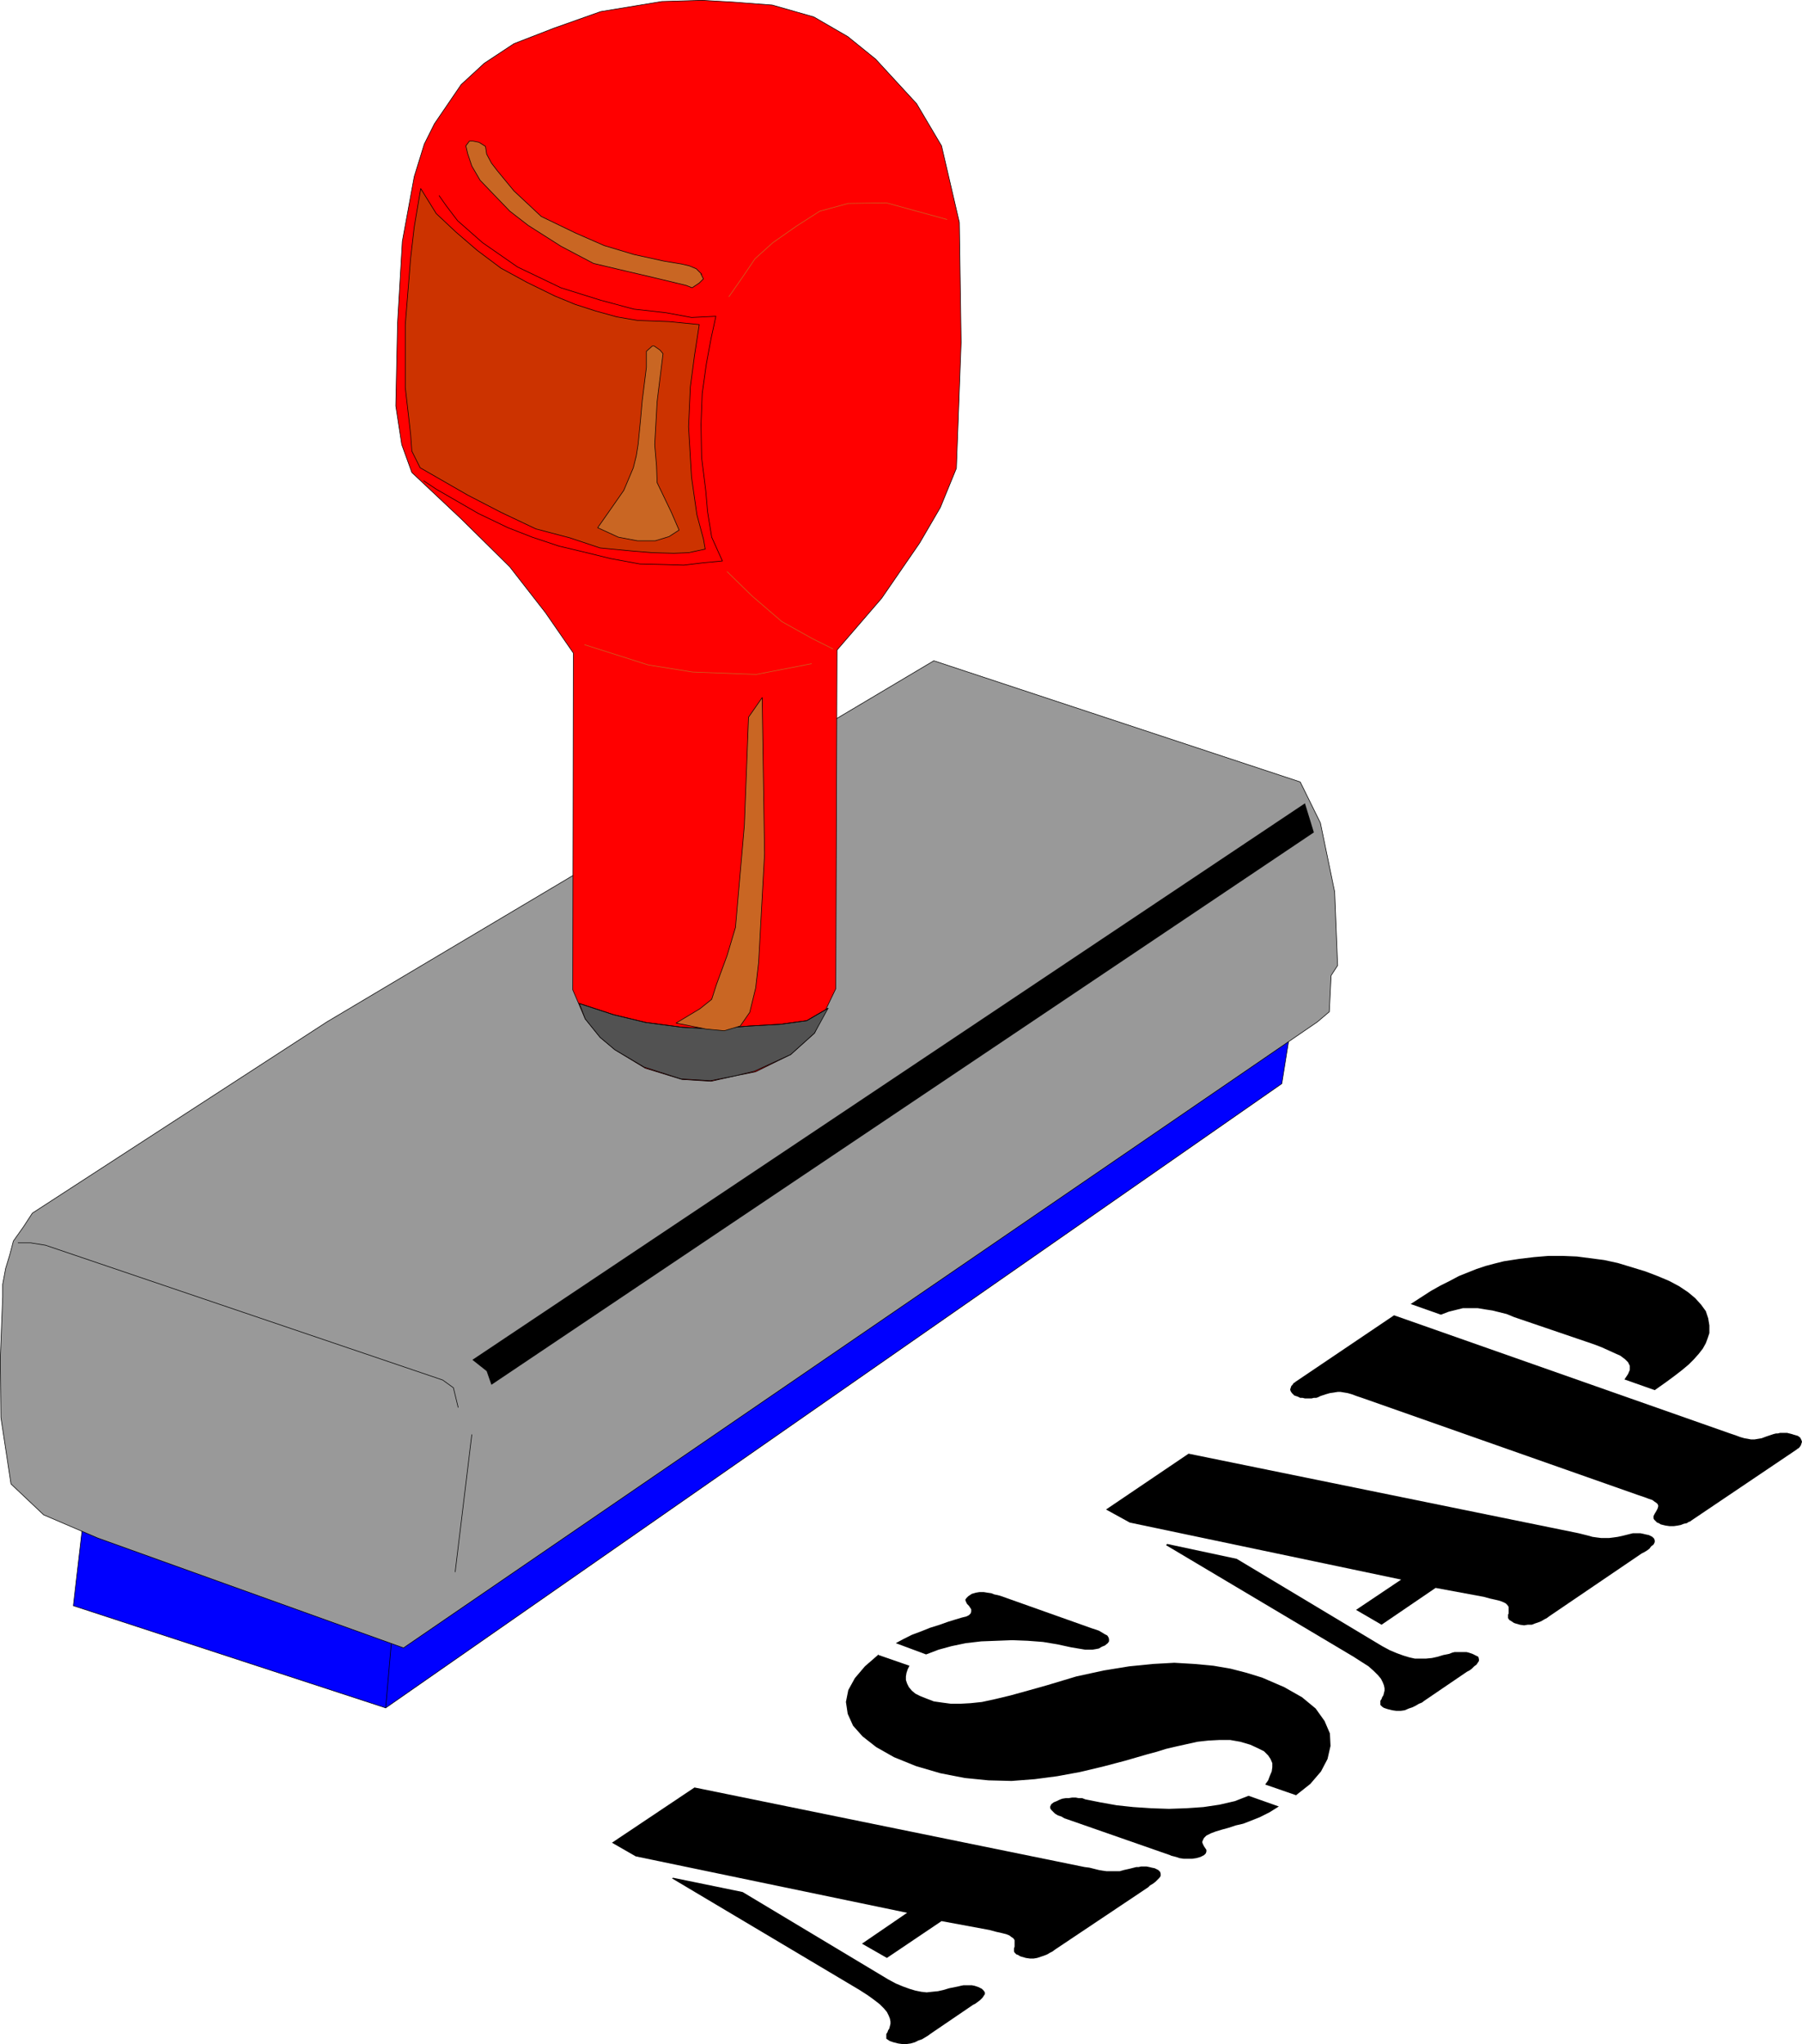 <?xml version="1.0" encoding="UTF-8" standalone="no"?>
<svg
   version="1.0"
   width="129.745mm"
   height="147.135mm"
   id="svg35"
   sodipodi:docname="ASAP.wmf"
   xmlns:inkscape="http://www.inkscape.org/namespaces/inkscape"
   xmlns:sodipodi="http://sodipodi.sourceforge.net/DTD/sodipodi-0.dtd"
   xmlns="http://www.w3.org/2000/svg"
   xmlns:svg="http://www.w3.org/2000/svg">
  <sodipodi:namedview
     id="namedview35"
     pagecolor="#ffffff"
     bordercolor="#000000"
     borderopacity="0.25"
     inkscape:showpageshadow="2"
     inkscape:pageopacity="0.0"
     inkscape:pagecheckerboard="0"
     inkscape:deskcolor="#d1d1d1"
     inkscape:document-units="mm" />
  <defs
     id="defs1">
    <pattern
       id="WMFhbasepattern"
       patternUnits="userSpaceOnUse"
       width="6"
       height="6"
       x="0"
       y="0" />
  </defs>
  <path
     style="fill:#0000ff;fill-opacity:1;fill-rule:evenodd;stroke:none"
     d="M 104.959,464.643 348.813,294.815 352.207,273.647 99.788,448.808 104.959,464.643 Z"
     id="path1" />
  <path
     style="fill:none;stroke:#000000;stroke-width:0.162px;stroke-linecap:round;stroke-linejoin:round;stroke-miterlimit:4;stroke-dasharray:none;stroke-opacity:1"
     d="m 104.959,464.643 243.854,-169.828 3.394,-21.168 -252.419,175.16 5.171,15.836 v 0"
     id="path2" />
  <path
     style="fill:#0000ff;fill-opacity:1;fill-rule:evenodd;stroke:none"
     d="m 104.959,464.643 3.555,-41.043 -83.87,-27.147 -4.686,40.397 85.002,27.793 z"
     id="path3" />
  <path
     style="fill:none;stroke:#000000;stroke-width:0.162px;stroke-linecap:round;stroke-linejoin:round;stroke-miterlimit:4;stroke-dasharray:none;stroke-opacity:1"
     d="m 104.959,464.643 3.555,-41.043 -83.87,-27.147 -4.686,40.397 85.002,27.793 v 0"
     id="path4" />
  <path
     style="fill:#999999;fill-opacity:1;fill-rule:evenodd;stroke:none"
     d="m 361.741,275.263 -3.232,2.747 L 109.807,448.323 26.583,418.429 11.878,412.127 2.99,403.725 0.242,385.627 0.081,369.468 0.727,352.825 v -3.393 l 0.808,-4.363 1.131,-3.716 0.97,-3.716 2.747,-3.878 2.424,-3.716 80.154,-52.031 165.155,-98.245 99.707,32.964 5.494,11.149 3.878,18.744 0.808,20.037 -1.778,2.747 z"
     id="path5" />
  <path
     style="fill:none;stroke:#000000;stroke-width:0.162px;stroke-linecap:round;stroke-linejoin:round;stroke-miterlimit:4;stroke-dasharray:none;stroke-opacity:1"
     d="m 361.741,275.263 -3.232,2.747 L 109.807,448.323 26.583,418.429 11.878,412.127 2.99,403.725 0.242,385.627 0.081,369.468 0.727,352.825 v -3.393 l 0.808,-4.363 1.131,-3.716 0.97,-3.716 2.747,-3.878 2.424,-3.716 80.154,-52.031 165.155,-98.245 99.707,32.964 5.494,11.149 3.878,18.744 0.808,20.037 -1.778,2.747 -0.485,9.857 v 0"
     id="path6" />
  <path
     style="fill:none;stroke:#000000;stroke-width:0.162px;stroke-linecap:round;stroke-linejoin:round;stroke-miterlimit:4;stroke-dasharray:none;stroke-opacity:1"
     d="m 123.866,427.64 4.525,-37.327"
     id="path7" />
  <path
     style="fill:#000000;fill-opacity:1;fill-rule:evenodd;stroke:none"
     d="m 133.724,376.74 -1.293,-3.716 -3.878,-3.07 226.563,-151.407 2.424,7.918 -223.816,150.276 z"
     id="path8" />
  <path
     style="fill:none;stroke:#000000;stroke-width:0.162px;stroke-linecap:round;stroke-linejoin:round;stroke-miterlimit:4;stroke-dasharray:none;stroke-opacity:1"
     d="m 124.674,382.88 -1.293,-5.332 -2.909,-2.101 L 12.362,338.767 8.322,338.121 H 4.929"
     id="path9" />
  <path
     style="fill:#ff0000;fill-opacity:1;fill-rule:evenodd;stroke:none"
     d="m 227.452,268.961 0.323,-92.105 12.12,-14.058 10.342,-15.028 5.656,-9.695 4.363,-10.665 L 261.549,93.155 261.065,60.514 256.217,39.67 249.429,28.197 238.279,16.078 230.684,9.938 221.473,4.605 210.161,1.373 199.495,0.566 191.092,0.081 180.103,0.404 163.458,3.151 150.692,7.675 l -10.827,4.201 -8.08,5.332 -6.302,5.817 -7.272,10.665 -2.747,5.494 -2.747,8.887 -3.232,17.613 -1.293,22.137 -0.485,22.622 1.616,10.503 2.747,7.595 13.574,12.765 13.09,12.927 9.696,12.442 7.595,10.988 -0.162,91.62 3.394,7.918 4.04,5.009 4.04,3.393 8.242,5.009 10.019,3.07 7.918,0.485 6.464,-1.454 5.656,-1.131 9.534,-4.686 6.464,-5.817 z"
     id="path10" />
  <path
     style="fill:none;stroke:#000000;stroke-width:0.162px;stroke-linecap:round;stroke-linejoin:round;stroke-miterlimit:4;stroke-dasharray:none;stroke-opacity:1"
     d="m 227.452,268.961 0.323,-92.105 12.12,-14.058 10.342,-15.028 5.656,-9.695 4.363,-10.665 L 261.549,93.155 261.065,60.514 256.217,39.67 249.429,28.197 238.279,16.078 230.684,9.938 221.473,4.605 210.161,1.373 199.495,0.566 191.092,0.081 180.103,0.404 163.458,3.151 150.692,7.675 l -10.827,4.201 -8.08,5.332 -6.302,5.817 -7.272,10.665 -2.747,5.494 -2.747,8.887 -3.232,17.613 -1.293,22.137 -0.485,22.622 1.616,10.503 2.747,7.595 13.574,12.765 13.09,12.927 9.696,12.442 7.595,10.988 -0.162,91.62 3.394,7.918 4.04,5.009 4.04,3.393 8.242,5.009 10.019,3.07 7.918,0.485 6.464,-1.454 5.656,-1.131 9.534,-4.686 6.464,-5.817 5.818,-12.119 v 0"
     id="path11" />
  <path
     style="fill:#c96623;fill-opacity:1;fill-rule:evenodd;stroke:none"
     d="m 190.769,74.572 0.646,1.293 -1.131,1.131 -1.939,1.293 -1.616,-0.646 -8.726,-2.101 -7.595,-1.777 -8.888,-2.101 -8.888,-4.686 -8.888,-5.656 -5.01,-3.878 -4.363,-4.524 -3.717,-3.878 -2.262,-3.878 -1.131,-3.393 -0.485,-2.101 0.97,-1.293 h 0.97 l 1.616,0.323 1.778,1.131 0.323,2.101 1.293,2.424 1.616,2.101 4.525,5.494 7.434,6.948 9.373,4.524 7.757,3.393 8.08,2.424 8.08,1.777 4.848,0.808 2.101,0.485 1.939,0.808 1.454,1.454 v 0 z"
     id="path12" />
  <path
     style="fill:none;stroke:#000000;stroke-width:0.162px;stroke-linecap:round;stroke-linejoin:round;stroke-miterlimit:4;stroke-dasharray:none;stroke-opacity:1"
     d="m 190.769,74.572 0.646,1.293 -1.131,1.131 -1.939,1.293 -1.616,-0.646 -8.726,-2.101 -7.595,-1.777 -8.888,-2.101 -8.888,-4.686 -8.888,-5.656 -5.01,-3.878 -4.363,-4.524 -3.717,-3.878 -2.262,-3.878 -1.131,-3.393 -0.485,-2.101 0.97,-1.293 h 0.97 l 1.616,0.323 1.778,1.131 0.323,2.101 1.293,2.424 1.616,2.101 4.525,5.494 7.434,6.948 9.373,4.524 7.757,3.393 8.08,2.424 8.08,1.777 4.848,0.808 2.101,0.485 1.939,0.808 1.454,1.454 v 0"
     id="path13" />
  <path
     style="fill:none;stroke:#000000;stroke-width:0.162px;stroke-linecap:round;stroke-linejoin:round;stroke-miterlimit:4;stroke-dasharray:none;stroke-opacity:1"
     d="m 119.503,53.243 1.939,2.747 3.07,4.04 6.787,5.979 9.534,6.625 11.797,5.656 10.827,3.393 9.05,2.424 8.726,0.97 6.949,1.293 6.626,-0.323 -1.293,5.979 -1.293,6.948 -1.131,8.079 -0.323,8.403 0.162,9.049 1.131,9.049 0.485,5.656 1.131,6.948 2.909,6.463 -5.171,0.485 -5.333,0.646 -5.333,-0.162 -6.626,-0.162 -7.918,-1.454 -7.918,-1.939 -6.141,-1.454 -7.272,-2.424 -6.626,-2.585 -8.08,-3.878 -11.474,-6.625 -3.394,-2.262"
     id="path14" />
  <path
     style="fill:#cc3300;fill-opacity:1;fill-rule:evenodd;stroke:none"
     d="m 191.9,149.387 -4.525,0.97 -4.04,0.162 -5.818,-0.162 -5.818,-0.485 -8.403,-0.808 -8.242,-2.747 -9.211,-2.424 -9.534,-4.524 -9.05,-4.686 -12.928,-7.433 -2.262,-4.524 -0.323,-4.524 -1.454,-12.765 V 88.307 l 1.454,-18.098 0.97,-8.403 1.778,-10.503 4.202,6.787 5.333,5.009 5.818,5.009 6.464,4.848 7.11,3.878 7.595,3.716 5.494,2.262 5.494,1.777 5.818,1.616 5.656,0.97 8.565,0.323 8.242,0.808 -1.293,8.403 -1.131,8.564 -0.485,10.826 0.808,13.735 1.454,10.18 1.778,6.625 z"
     id="path15" />
  <path
     style="fill:none;stroke:#000000;stroke-width:0.162px;stroke-linecap:round;stroke-linejoin:round;stroke-miterlimit:4;stroke-dasharray:none;stroke-opacity:1"
     d="m 191.9,149.387 -4.525,0.97 -4.04,0.162 -5.818,-0.162 -5.818,-0.485 -8.403,-0.808 -8.242,-2.747 -9.211,-2.424 -9.534,-4.524 -9.05,-4.686 -12.928,-7.433 -2.262,-4.524 -0.323,-4.524 -1.454,-12.765 V 88.307 l 1.454,-18.098 0.97,-8.403 1.778,-10.503 4.202,6.787 5.333,5.009 5.818,5.009 6.464,4.848 7.11,3.878 7.595,3.716 5.494,2.262 5.494,1.777 5.818,1.616 5.656,0.97 8.565,0.323 8.242,0.808 -1.293,8.403 -1.131,8.564 -0.485,10.826 0.808,13.735 1.454,10.18 1.778,6.625 0.485,2.747 v 0"
     id="path16" />
  <path
     style="fill:none;stroke:#c96623;stroke-width:0.162px;stroke-linecap:round;stroke-linejoin:round;stroke-miterlimit:4;stroke-dasharray:none;stroke-opacity:1"
     d="m 257.671,59.706 -8.242,-2.262 -8.242,-2.262 -10.342,0.162 -7.757,2.101 -6.302,4.04 -6.464,4.524 -4.848,4.363 -3.394,5.009 -3.717,5.332"
     id="path17" />
  <path
     style="fill:none;stroke:#c96623;stroke-width:0.162px;stroke-linecap:round;stroke-linejoin:round;stroke-miterlimit:4;stroke-dasharray:none;stroke-opacity:1"
     d="m 197.879,155.527 6.787,6.625 8.08,6.948 8.403,4.686 5.494,2.747"
     id="path18" />
  <path
     style="fill:none;stroke:#c96623;stroke-width:0.162px;stroke-linecap:round;stroke-linejoin:round;stroke-miterlimit:4;stroke-dasharray:none;stroke-opacity:1"
     d="m 220.826,180.573 -15.029,2.909 -17.291,-0.646 -12.12,-1.939 -17.291,-5.494"
     id="path19" />
  <path
     style="fill:#525252;fill-opacity:1;fill-rule:evenodd;stroke:none"
     d="m 203.858,279.141 -9.696,0.808 -8.565,-0.485 -9.858,-1.293 -8.726,-2.101 -9.373,-3.07 1.616,4.201 4.04,5.009 4.04,3.393 7.918,4.686 10.019,3.232 8.08,0.485 6.626,-1.293 5.333,-1.293 9.858,-4.524 6.464,-5.817 3.717,-6.787 -5.818,3.393 -7.11,0.97 -8.565,0.485 z"
     id="path20" />
  <path
     style="fill:none;stroke:#000000;stroke-width:0.162px;stroke-linecap:round;stroke-linejoin:round;stroke-miterlimit:4;stroke-dasharray:none;stroke-opacity:1"
     d="m 203.858,279.141 -9.696,0.808 -8.565,-0.485 -9.858,-1.293 -8.726,-2.101 -9.373,-3.07 1.616,4.201 4.04,5.009 4.04,3.393 7.918,4.686 10.019,3.232 8.08,0.485 6.626,-1.293 5.333,-1.293 9.858,-4.524 6.464,-5.817 3.717,-6.787 -5.818,3.393 -7.11,0.97 -8.565,0.485 v 0"
     id="path21" />
  <path
     style="fill:#c96623;fill-opacity:1;fill-rule:evenodd;stroke:none"
     d="m 184.789,144.216 -2.747,1.777 -3.717,1.131 h -4.848 l -5.171,-0.97 -5.656,-2.585 3.394,-4.848 3.717,-5.332 2.586,-6.14 0.808,-3.232 0.485,-3.07 0.646,-6.463 0.485,-5.494 1.131,-9.049 v -4.363 l 1.616,-1.454 h 0.485 l 1.616,1.131 0.808,0.97 -1.616,13.089 -0.646,11.634 0.485,5.817 0.162,4.524 3.878,8.079 2.101,4.848 z"
     id="path22" />
  <path
     style="fill:none;stroke:#000000;stroke-width:0.162px;stroke-linecap:round;stroke-linejoin:round;stroke-miterlimit:4;stroke-dasharray:none;stroke-opacity:1"
     d="m 184.789,144.216 -2.747,1.777 -3.717,1.131 h -4.848 l -5.171,-0.97 -5.656,-2.585 3.394,-4.848 3.717,-5.332 2.586,-6.14 0.808,-3.232 0.485,-3.07 0.646,-6.463 0.485,-5.494 1.131,-9.049 v -4.363 l 1.616,-1.454 h 0.485 l 1.616,1.131 0.808,0.97 -1.616,13.089 -0.646,11.634 0.485,5.817 0.162,4.524 3.878,8.079 2.101,4.848 v 0"
     id="path23" />
  <path
     style="fill:none;stroke:#000000;stroke-width:0.162px;stroke-linecap:round;stroke-linejoin:round;stroke-miterlimit:4;stroke-dasharray:none;stroke-opacity:1"
     d="m 225.351,274.294 -5.818,3.393 -7.11,0.97 -8.565,0.485 -9.696,0.808 -8.565,-0.485 -9.858,-1.293 -8.726,-2.101 -9.373,-3.07"
     id="path24" />
  <path
     style="fill:#c96623;fill-opacity:1;fill-rule:evenodd;stroke:none"
     d="m 183.981,278.333 6.464,-3.878 3.232,-2.585 1.293,-4.04 2.909,-7.918 2.262,-7.595 2.424,-27.793 1.131,-29.409 3.717,-5.332 0.646,42.497 -1.616,29.57 -0.808,6.948 -1.616,6.625 -2.586,3.716 -4.363,1.293 -5.01,-0.485 z"
     id="path25" />
  <path
     style="fill:none;stroke:#000000;stroke-width:0.162px;stroke-linecap:round;stroke-linejoin:round;stroke-miterlimit:4;stroke-dasharray:none;stroke-opacity:1"
     d="m 183.981,278.333 6.464,-3.878 3.232,-2.585 1.293,-4.04 2.909,-7.918 2.262,-7.595 2.424,-27.793 1.131,-29.409 3.717,-5.332 0.646,42.497 -1.616,29.57 -0.808,6.948 -1.616,6.625 -2.586,3.716 -4.363,1.293 -5.01,-0.485 -8.08,-1.616 v 0"
     id="path26" />
  <path
     style="fill:#000000;fill-opacity:1;fill-rule:evenodd;stroke:none"
     d="m 183.173,510.857 -0.323,0.162 51.066,30.378 2.262,1.454 1.778,1.293 1.454,1.131 1.131,1.131 0.808,0.97 0.485,0.97 0.323,0.808 0.162,0.808 v 0.646 l -0.162,0.646 -0.162,0.646 -0.323,0.485 -0.162,0.485 -0.323,0.485 v 0.485 0.323 0.485 l 0.485,0.323 0.485,0.323 0.97,0.323 1.293,0.323 1.131,0.162 h 1.131 l 1.131,-0.162 1.131,-0.323 0.97,-0.485 0.97,-0.323 0.808,-0.485 0.808,-0.485 0.646,-0.485 11.635,-7.918 0.646,-0.323 0.646,-0.485 0.646,-0.485 0.646,-0.646 0.323,-0.485 0.323,-0.485 v -0.485 l -0.323,-0.485 -0.485,-0.485 -0.97,-0.485 -0.97,-0.323 -0.808,-0.162 h -0.808 -0.646 -0.808 l -0.808,0.162 -0.646,0.162 -0.808,0.162 -0.808,0.162 -0.808,0.162 -1.616,0.485 -1.454,0.323 -1.616,0.162 -1.454,0.162 -1.454,-0.162 -1.616,-0.323 -1.616,-0.485 -1.778,-0.646 -1.939,-0.808 -2.101,-1.131 -39.592,-23.753 -18.907,-3.878 z"
     id="path27" />
  <path
     style="fill:#000000;fill-opacity:1;fill-rule:evenodd;stroke:none"
     d="m 269.306,525.077 1.778,0.485 1.454,0.323 1.293,0.323 0.808,0.323 0.646,0.485 0.485,0.323 0.323,0.485 v 0.485 0.646 0.646 l -0.162,0.485 v 0.323 0.162 0.323 l 0.162,0.323 0.162,0.162 0.323,0.323 0.485,0.162 0.485,0.323 0.485,0.162 1.131,0.323 1.131,0.162 h 0.97 l 0.97,-0.162 0.97,-0.323 0.97,-0.323 0.808,-0.323 0.808,-0.485 0.646,-0.323 0.646,-0.485 25.371,-16.967 0.485,-0.485 0.808,-0.485 0.646,-0.485 0.485,-0.485 0.646,-0.646 0.323,-0.485 v -0.646 l -0.162,-0.485 -0.485,-0.485 -0.97,-0.485 -0.808,-0.162 -0.646,-0.162 -0.808,-0.162 h -0.646 -0.808 l -0.646,0.162 h -0.646 l -0.646,0.162 -0.646,0.162 -0.646,0.162 -1.454,0.323 -1.131,0.323 h -1.293 -1.131 -1.131 l -1.131,-0.162 -0.97,-0.162 -1.293,-0.323 -1.293,-0.323 -1.293,-0.162 -106.171,-21.653 -22.462,15.028 6.464,3.716 73.851,15.351 -12.282,8.403 6.787,3.878 14.867,-10.018 13.09,2.424 z"
     id="path28" />
  <path
     style="fill:#000000;fill-opacity:1;fill-rule:evenodd;stroke:none"
     d="m 239.087,450.1 -3.717,3.232 -2.747,3.232 -1.778,3.232 -0.646,3.232 0.485,3.232 1.454,3.232 2.586,2.909 3.717,2.909 4.848,2.747 5.979,2.424 6.626,1.939 6.626,1.293 6.464,0.646 6.302,0.162 6.302,-0.485 6.141,-0.808 6.141,-1.131 6.141,-1.454 6.141,-1.616 6.141,-1.777 2.424,-0.646 2.586,-0.808 2.747,-0.646 2.909,-0.646 2.909,-0.646 2.909,-0.323 3.07,-0.162 h 2.909 l 2.747,0.485 2.747,0.808 2.101,0.97 1.616,0.808 1.131,1.131 0.646,0.97 0.485,1.131 v 1.131 l -0.162,1.131 -0.485,1.131 -0.485,1.293 -0.808,1.131 8.403,2.909 3.878,-3.07 2.909,-3.393 1.778,-3.393 0.808,-3.555 -0.162,-3.393 -1.454,-3.393 -2.424,-3.393 -3.717,-3.07 -4.848,-2.747 -5.979,-2.585 -4.202,-1.293 -4.363,-1.131 -4.686,-0.808 -5.171,-0.485 -5.494,-0.323 -5.818,0.323 -6.464,0.646 -6.949,1.131 -7.434,1.616 -8.08,2.424 -5.171,1.454 -4.686,1.293 -4.04,0.97 -3.717,0.808 -3.07,0.323 -2.909,0.162 h -2.424 l -2.424,-0.323 -2.262,-0.323 -2.101,-0.808 -1.616,-0.646 -1.293,-0.646 -0.97,-0.808 -0.808,-0.97 -0.485,-0.97 -0.323,-0.97 v -0.97 l 0.162,-0.97 0.323,-0.97 0.485,-0.97 -8.403,-2.909 v 0 z"
     id="path29" />
  <path
     style="fill:#000000;fill-opacity:1;fill-rule:evenodd;stroke:none"
     d="m 272.538,434.265 -0.485,-0.162 -0.646,-0.162 -0.808,-0.162 -0.808,-0.323 -1.131,-0.162 -0.97,-0.162 h -1.131 l -0.97,0.162 -1.131,0.323 -0.97,0.646 -0.485,0.485 -0.323,0.485 0.162,0.485 0.323,0.646 0.485,0.485 0.323,0.485 0.323,0.485 v 0.646 l -0.162,0.485 -0.485,0.485 -0.646,0.323 -1.293,0.323 -1.616,0.485 -2.101,0.646 -2.262,0.808 -2.586,0.808 -2.424,0.97 -2.586,0.97 -2.262,1.131 -2.101,1.131 8.242,3.07 3.394,-1.293 3.555,-0.97 3.878,-0.808 4.202,-0.485 4.202,-0.162 4.202,-0.162 4.202,0.162 4.202,0.323 3.878,0.646 3.717,0.808 0.97,0.162 0.97,0.162 0.97,0.162 0.97,0.162 h 0.97 0.97 l 0.97,-0.162 0.808,-0.162 0.808,-0.485 0.808,-0.323 0.808,-0.646 0.323,-0.485 v -0.646 l -0.162,-0.485 -0.323,-0.485 -0.646,-0.323 -0.808,-0.485 -0.808,-0.485 -0.97,-0.323 -0.97,-0.323 z"
     id="path30" />
  <path
     style="fill:#000000;fill-opacity:1;fill-rule:evenodd;stroke:none"
     d="m 318.432,504.717 0.323,0.162 0.646,0.162 0.646,0.162 0.97,0.323 1.131,0.162 h 1.131 1.131 l 1.131,-0.162 1.131,-0.323 0.97,-0.485 0.485,-0.485 0.162,-0.485 v -0.485 l -0.323,-0.485 -0.323,-0.485 -0.323,-0.646 -0.162,-0.485 0.162,-0.485 0.323,-0.646 0.646,-0.646 1.293,-0.646 1.293,-0.485 1.616,-0.485 1.778,-0.485 1.939,-0.646 2.101,-0.485 2.101,-0.808 2.424,-0.97 2.586,-1.293 2.586,-1.616 -8.242,-2.909 -3.717,1.454 -4.202,0.97 -4.363,0.646 -4.686,0.323 -4.686,0.162 -4.848,-0.162 -4.848,-0.323 -4.525,-0.485 -4.525,-0.808 -4.04,-0.808 -0.808,-0.323 h -0.97 l -0.808,-0.162 h -0.97 l -0.97,0.162 h -0.808 l -0.97,0.162 -0.808,0.323 -0.646,0.323 -0.808,0.323 -0.646,0.485 -0.323,0.646 v 0.485 l 0.323,0.485 0.485,0.485 0.485,0.485 0.808,0.485 0.97,0.323 0.808,0.485 0.97,0.323 z"
     id="path31" />
  <path
     style="fill:#000000;fill-opacity:1;fill-rule:evenodd;stroke:none"
     d="m 317.624,420.045 -0.323,0.323 51.066,30.378 2.262,1.454 1.778,1.131 1.454,1.293 1.131,1.131 0.808,0.97 0.485,0.97 0.323,0.808 0.162,0.808 v 0.646 l -0.162,0.646 -0.162,0.646 -0.323,0.485 -0.162,0.485 -0.323,0.485 v 0.485 0.323 0.323 l 0.485,0.485 0.485,0.323 0.97,0.323 1.293,0.323 1.131,0.162 h 1.131 l 1.131,-0.162 1.131,-0.485 0.97,-0.323 0.97,-0.485 0.808,-0.485 0.808,-0.323 0.646,-0.485 11.635,-7.918 0.646,-0.323 0.646,-0.485 0.646,-0.646 0.646,-0.485 0.323,-0.485 0.323,-0.485 v -0.485 l -0.162,-0.646 -0.646,-0.323 -0.97,-0.485 -0.97,-0.323 -0.646,-0.162 h -0.97 -0.646 -0.808 -0.808 l -0.646,0.162 -0.808,0.323 -0.808,0.162 -0.808,0.162 -1.616,0.485 -1.454,0.323 -1.616,0.162 h -1.454 -1.616 l -1.454,-0.323 -1.616,-0.485 -1.778,-0.646 -1.939,-0.808 -2.101,-1.131 -39.592,-23.753 -18.907,-4.04 z"
     id="path32" />
  <path
     style="fill:#000000;fill-opacity:1;fill-rule:evenodd;stroke:none"
     d="m 403.757,434.426 1.778,0.485 1.454,0.323 1.293,0.323 0.808,0.323 0.646,0.323 0.485,0.485 0.323,0.485 v 0.485 0.646 0.646 l -0.162,0.323 v 0.323 0.323 0.323 l 0.162,0.162 0.162,0.323 0.323,0.162 0.485,0.323 0.485,0.323 0.485,0.162 1.131,0.323 1.131,0.162 0.97,-0.162 h 1.131 l 0.808,-0.323 0.97,-0.323 0.808,-0.323 0.808,-0.485 0.646,-0.323 0.646,-0.485 25.21,-17.128 0.646,-0.323 0.808,-0.485 0.646,-0.485 0.485,-0.646 0.646,-0.485 0.323,-0.646 v -0.485 l -0.162,-0.485 -0.485,-0.485 -0.97,-0.485 -0.808,-0.162 -0.646,-0.162 -0.808,-0.162 h -0.646 -0.808 -0.646 l -0.646,0.162 -0.646,0.162 -0.646,0.162 -0.646,0.162 -1.454,0.323 -1.131,0.162 -1.293,0.162 h -0.97 -1.131 l -1.293,-0.162 -1.131,-0.162 -1.131,-0.323 -1.293,-0.323 -1.293,-0.323 -106.171,-21.653 -22.462,15.189 6.464,3.555 73.851,15.512 -12.282,8.241 6.949,4.04 14.706,-10.018 z"
     id="path33" />
  <path
     style="fill:#000000;fill-opacity:1;fill-rule:evenodd;stroke:none"
     d="m 392.122,357.673 2.101,-0.808 1.939,-0.485 1.939,-0.485 h 2.101 1.939 l 1.939,0.323 2.101,0.323 1.939,0.485 1.939,0.485 1.939,0.808 21.816,7.433 2.101,0.808 1.778,0.808 1.778,0.808 1.454,0.646 1.293,0.97 0.808,0.808 0.485,0.97 v 1.131 l -0.485,1.131 -0.97,1.454 8.242,2.909 2.747,-1.939 2.424,-1.777 2.101,-1.616 1.939,-1.616 1.454,-1.454 1.293,-1.454 1.131,-1.454 0.808,-1.454 0.485,-1.293 0.485,-1.454 v -2.101 l -0.323,-1.939 -0.646,-1.939 -1.293,-1.777 -1.616,-1.777 -1.939,-1.616 -2.424,-1.616 -2.747,-1.454 -3.07,-1.293 -3.394,-1.293 -3.717,-1.131 -3.717,-1.131 -3.717,-0.808 -3.717,-0.485 -3.717,-0.485 -3.878,-0.162 h -3.878 l -3.878,0.323 -4.04,0.485 -4.202,0.646 -2.586,0.646 -2.424,0.646 -2.424,0.808 -2.424,0.97 -2.424,0.97 -2.424,1.293 -2.586,1.293 -2.586,1.454 -2.747,1.777 -2.747,1.777 z"
     id="path34" />
  <path
     style="fill:#000000;fill-opacity:1;fill-rule:evenodd;stroke:none"
     d="m 445.935,406.795 1.454,0.485 1.293,0.485 0.97,0.323 0.646,0.485 0.485,0.323 0.323,0.323 0.162,0.485 -0.162,0.646 -0.323,0.646 -0.485,0.808 -0.162,0.323 -0.162,0.323 v 0.323 0.323 l 0.162,0.323 0.162,0.162 0.323,0.323 0.323,0.323 0.485,0.162 0.485,0.323 1.293,0.323 1.131,0.162 h 1.131 l 1.131,-0.162 0.808,-0.162 0.808,-0.323 0.808,-0.162 0.485,-0.323 0.485,-0.162 0.162,-0.162 28.765,-19.39 0.162,-0.162 0.323,-0.162 0.323,-0.323 0.323,-0.485 0.162,-0.485 0.162,-0.485 -0.162,-0.485 -0.323,-0.646 -0.646,-0.485 -1.131,-0.323 -0.485,-0.162 -0.646,-0.162 -0.646,-0.162 h -0.646 -0.646 -0.646 l -0.646,0.162 h -0.485 l -0.646,0.162 -0.485,0.162 -1.454,0.485 -1.293,0.485 -0.97,0.162 -0.97,0.162 h -0.97 l -0.808,-0.162 -0.97,-0.162 -1.131,-0.323 -1.293,-0.485 -1.454,-0.485 -91.466,-32.156 -26.826,18.098 -0.162,0.162 -0.323,0.162 -0.323,0.485 -0.323,0.323 -0.162,0.485 -0.162,0.485 0.162,0.485 0.323,0.485 0.646,0.646 0.97,0.323 0.646,0.323 h 0.646 l 0.646,0.162 h 0.646 0.485 0.646 l 0.646,-0.162 h 0.646 l 0.485,-0.162 0.646,-0.323 1.454,-0.485 1.131,-0.323 1.131,-0.162 0.97,-0.162 h 0.808 l 0.97,0.162 0.97,0.162 1.131,0.323 1.293,0.485 1.454,0.485 75.306,26.5 z"
     id="path35" />
</svg>
